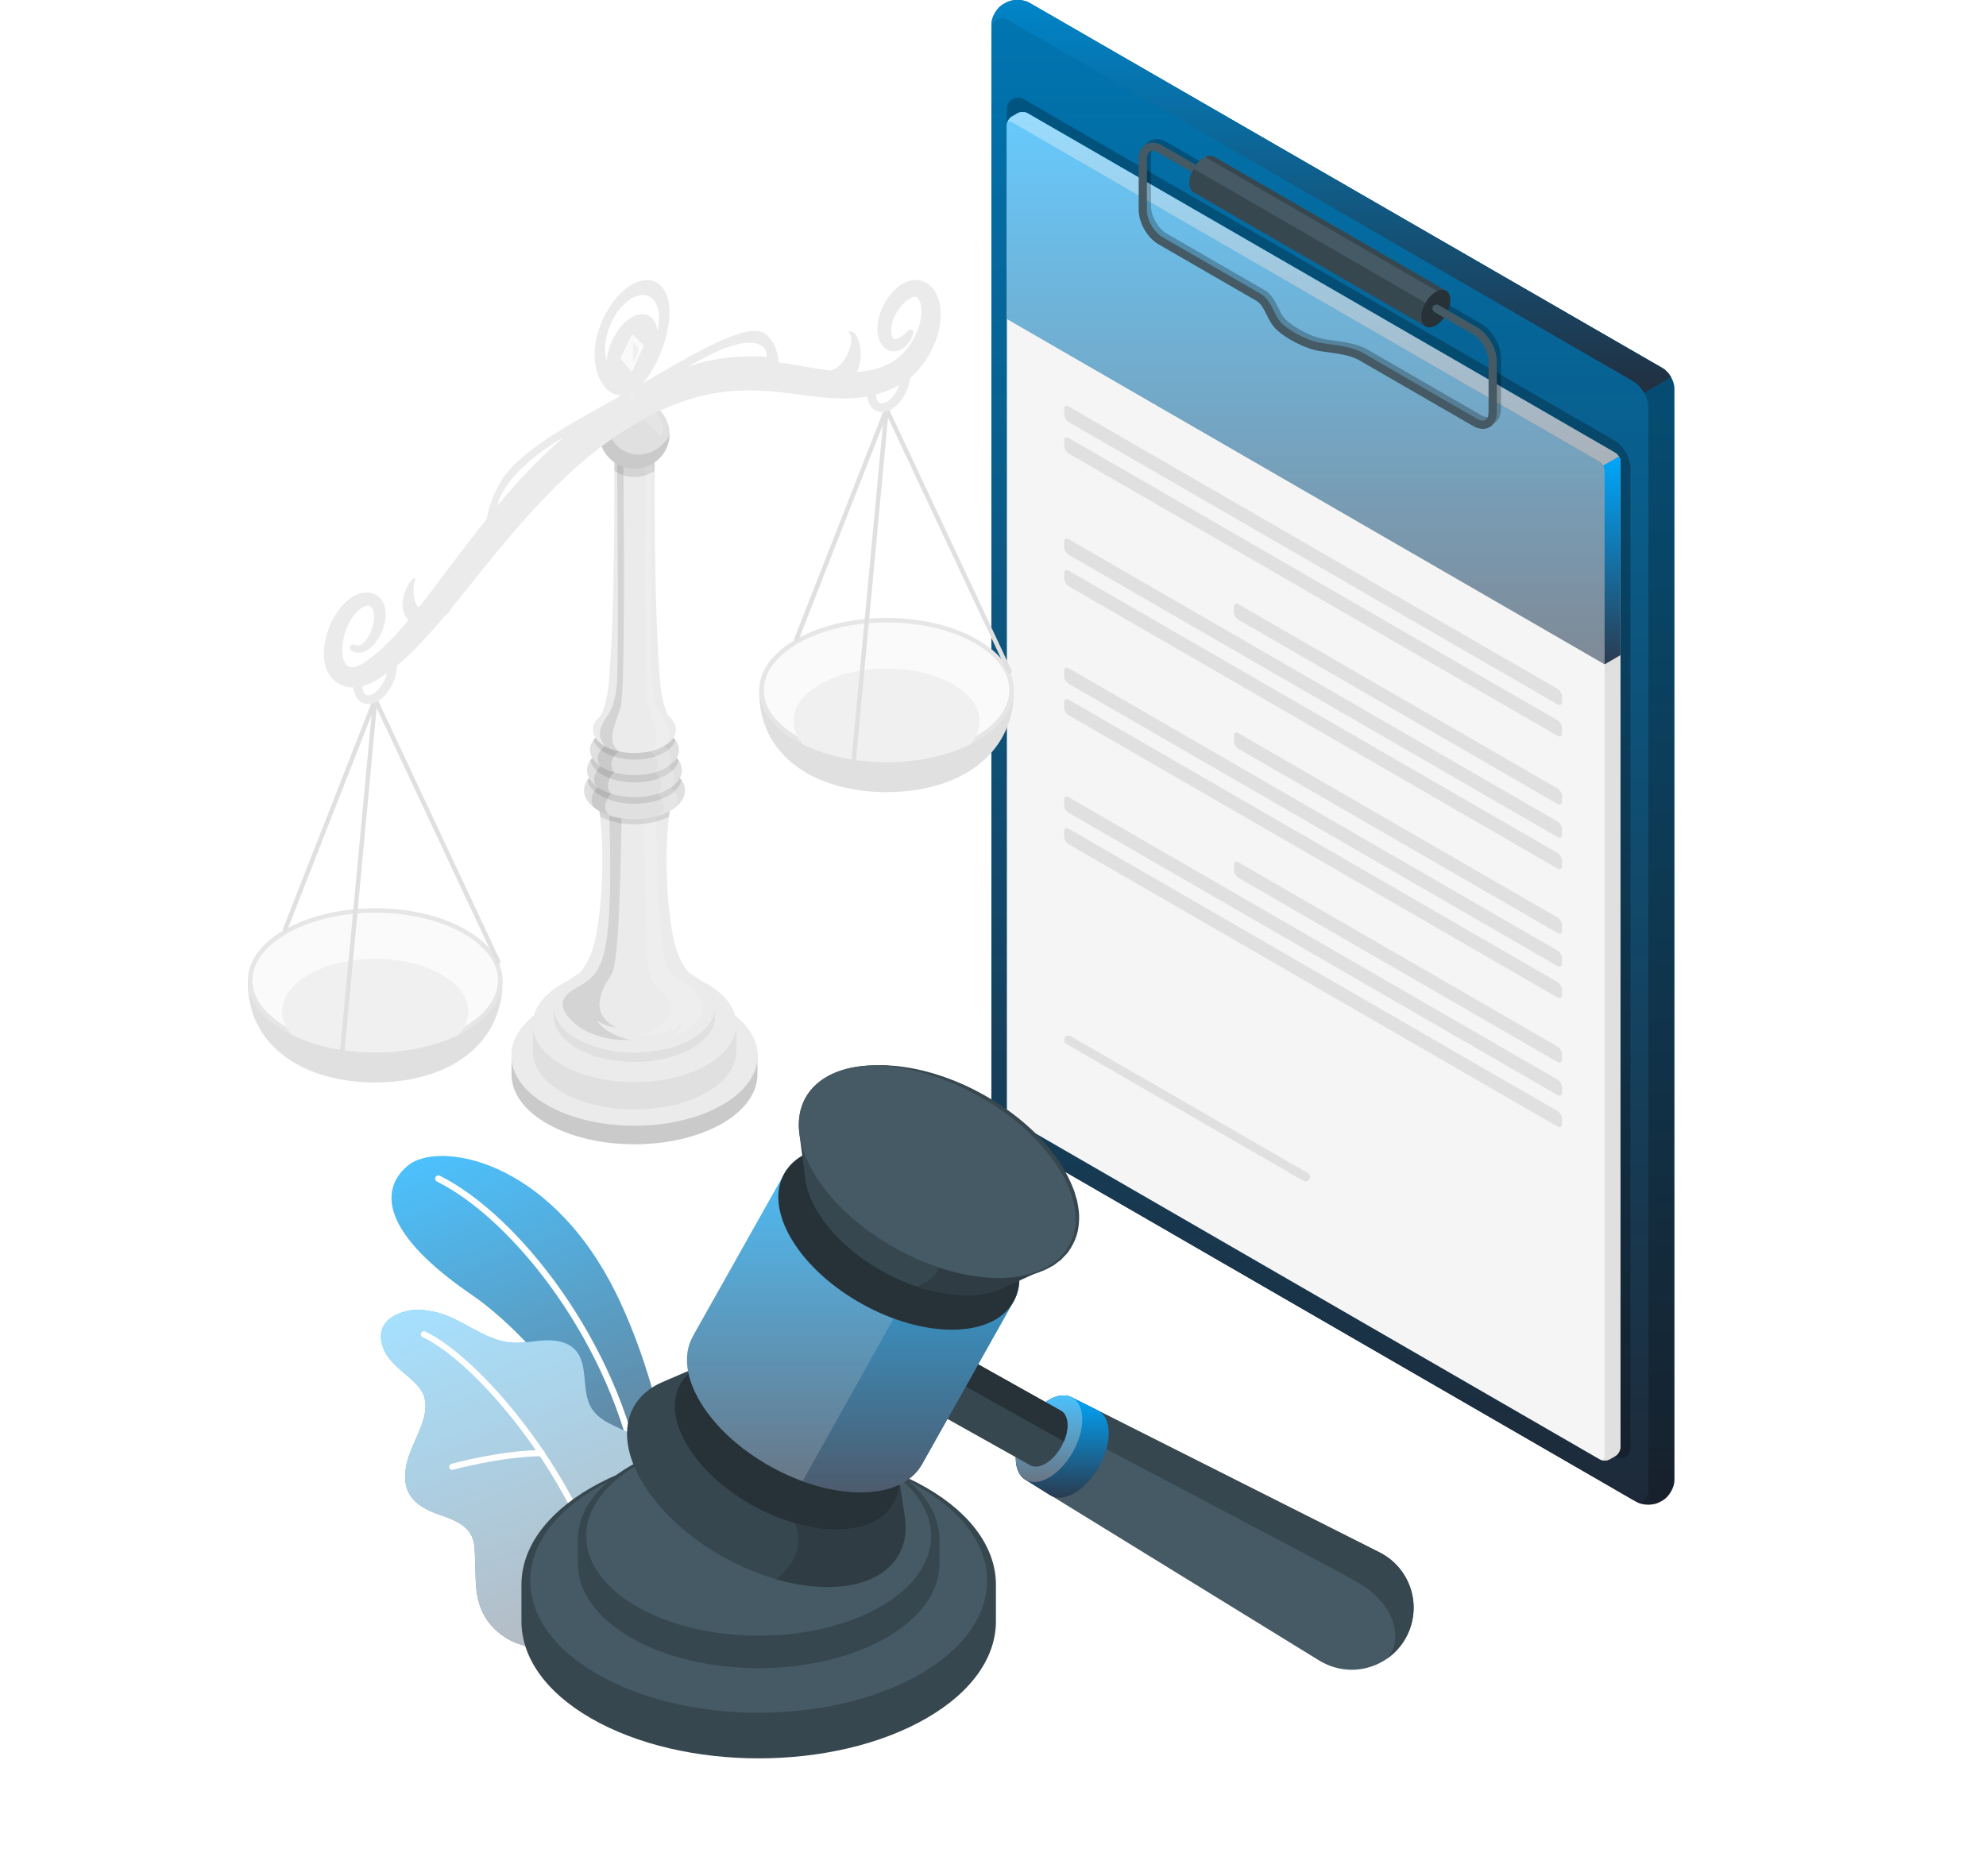 <?xml version="1.0" encoding="UTF-8"?> <svg xmlns="http://www.w3.org/2000/svg" width="617" height="583" viewBox="0 0 617 583" fill="none"><g filter="url(#filter0_d_819_7081)"><path d="M93.187 274.46C-25.729 343.074 -25.729 454.317 93.187 522.943C212.104 591.557 404.909 591.557 523.813 522.943C642.729 454.329 642.729 343.086 523.813 274.46C404.896 205.847 212.091 205.847 93.187 274.46Z" fill="white"></path></g><path d="M319.813 0.871L516.513 114.387C518.541 115.561 520.192 118.411 520.192 120.76V459.895C520.192 462.244 518.541 465.094 516.501 466.257L515.75 466.679C513.711 467.841 510.418 467.841 508.379 466.667L311.68 353.003C309.652 351.828 308 348.978 308 346.63V7.654C308 5.306 309.652 2.455 311.691 1.293L312.443 0.871C314.482 -0.292 317.774 -0.292 319.813 0.882V0.871Z" fill="url(#paint0_linear_819_7081)"></path><path opacity="0.45" d="M319.813 0.871L516.513 114.387C518.541 115.561 520.192 118.411 520.192 120.76V459.895C520.192 462.244 518.541 465.094 516.501 466.257L515.75 466.679C513.711 467.841 510.418 467.841 508.379 466.667L311.68 353.003C309.652 351.828 308 348.978 308 346.63V7.654C308 5.306 309.652 2.455 311.691 1.293L312.443 0.871C314.482 -0.292 317.774 -0.292 319.813 0.882V0.871Z" fill="black"></path><path d="M308.012 346.892C308.012 350.13 310.279 352.193 313.092 353.812L506.99 465.835C509.792 467.454 512.07 466.143 512.07 462.894V127.019C512.07 123.394 510.145 120.053 507.012 118.24L313.104 6.161C310.848 4.85 308.012 6.491 308.012 9.102V346.892Z" fill="url(#paint1_linear_819_7081)"></path><path opacity="0.3" d="M308.012 346.892C308.012 350.13 310.279 352.193 313.092 353.812L506.99 465.835C509.792 467.454 512.07 466.143 512.07 462.894V127.019C512.07 123.394 510.145 120.053 507.012 118.24L313.104 6.161C310.848 4.85 308.012 6.491 308.012 9.102V346.892Z" fill="black"></path><path d="M308.012 7.654V9.102C308.012 6.491 310.848 4.861 313.104 6.172L507.013 118.24C508.585 119.13 509.849 120.418 510.704 121.934C510.726 121.98 510.749 122.003 510.761 122.048L519.156 117.203C518.473 116.029 517.561 114.991 516.513 114.398L319.814 0.882C317.775 -0.292 314.471 -0.292 312.455 0.871L311.714 1.304C309.675 2.467 308.023 5.317 308.023 7.666L308.012 7.654Z" fill="url(#paint2_linear_819_7081)"></path><path opacity="0.2" d="M308.012 7.654V9.102C308.012 6.491 310.848 4.861 313.104 6.172L507.013 118.24C508.585 119.13 509.849 120.418 510.704 121.934C510.726 121.98 510.749 122.003 510.761 122.048L519.156 117.203C518.473 116.029 517.561 114.991 516.513 114.398L319.814 0.882C317.775 -0.292 314.471 -0.292 312.455 0.871L311.714 1.304C309.675 2.467 308.023 5.317 308.023 7.666L308.012 7.654Z" fill="black"></path><path opacity="0.25" d="M312.809 339.39C312.809 342.719 315.144 344.851 318.049 346.516L501.295 452.394C504.177 454.058 506.535 452.713 506.535 449.361V145.784C506.535 142.056 504.553 138.613 501.318 136.744L318.049 30.809C315.725 29.464 312.809 31.14 312.809 33.841V339.39Z" fill="black"></path><path d="M501.841 140.711L319.255 35.209C318.39 34.708 316.988 34.708 316.134 35.209L314.368 36.224C313.503 36.726 312.808 37.934 312.808 38.938V345.239C312.808 346.231 313.503 347.451 314.368 347.952L496.954 453.454C497.819 453.955 499.221 453.955 500.075 453.454L501.841 452.439C502.706 451.938 503.401 450.729 503.401 449.726V143.424C503.401 142.433 502.706 141.213 501.841 140.711Z" fill="#F5F5F5"></path><path d="M497.33 453.613C497.512 453.682 497.706 453.739 497.911 453.773C498.002 453.784 498.116 453.796 498.207 453.807C498.514 453.83 498.845 453.819 499.152 453.773C499.357 453.739 499.551 453.693 499.733 453.613C499.859 453.568 499.972 453.511 500.086 453.442L501.841 452.428C502.706 451.926 503.401 450.718 503.401 449.714V143.436C503.401 142.934 503.23 142.376 502.946 141.897L498.059 144.713C498.332 145.203 498.514 145.762 498.514 146.252V452.542C498.514 453.397 498.013 453.819 497.318 453.613H497.33Z" fill="#E0E0E0"></path><path d="M314.367 36.236L316.133 35.221C316.999 34.719 318.4 34.719 319.254 35.221L501.84 140.711C502.705 141.213 503.4 142.421 503.4 143.425V203.552L498.513 206.39L312.807 99.099V38.938C312.807 37.946 313.502 36.726 314.367 36.224V36.236Z" fill="url(#paint3_linear_819_7081)"></path><path opacity="0.4" d="M314.367 36.236L316.133 35.221C316.999 34.719 318.4 34.719 319.254 35.221L501.84 140.711C502.705 141.213 503.4 142.421 503.4 143.425V203.552L498.513 206.39L312.807 99.099V38.938C312.807 37.946 313.502 36.726 314.367 36.224V36.236Z" fill="white"></path><path d="M312.863 38.47C313.057 37.832 313.661 37.627 314.367 38.037L496.952 143.539C497.385 143.789 497.784 144.211 498.057 144.701L502.944 141.885C502.671 141.395 502.272 140.962 501.839 140.723L319.254 35.221C318.4 34.719 316.987 34.719 316.133 35.221L314.367 36.236C313.638 36.669 313.023 37.592 312.863 38.47Z" fill="url(#paint4_linear_819_7081)"></path><path opacity="0.6" d="M312.863 38.47C313.057 37.832 313.661 37.627 314.367 38.037L496.952 143.539C497.385 143.789 497.784 144.211 498.057 144.701L502.944 141.885C502.671 141.395 502.272 140.962 501.839 140.723L319.254 35.221C318.4 34.719 316.987 34.719 316.133 35.221L314.367 36.236C313.638 36.669 313.023 37.592 312.863 38.47Z" fill="white"></path><path d="M503.4 143.424V203.574L498.513 206.402V146.252C498.513 145.762 498.331 145.203 498.058 144.713L502.945 141.897C503.23 142.376 503.4 142.934 503.4 143.436V143.424Z" fill="url(#paint5_linear_819_7081)"></path><path d="M485.279 216.457V218.087C485.279 218.977 484.663 219.33 483.889 218.885L332.004 131.146C331.241 130.701 330.614 129.63 330.614 128.74V127.11C330.614 126.221 331.229 125.867 332.004 126.312L483.9 214.051C484.663 214.496 485.29 215.568 485.29 216.457H485.279Z" fill="#E0E0E0"></path><path d="M485.279 226.227V227.858C485.279 228.747 484.663 229.1 483.889 228.656L332.004 140.928C331.241 140.483 330.614 139.411 330.614 138.522V136.892C330.614 136.003 331.229 135.649 332.004 136.094L483.9 223.833C484.663 224.278 485.29 225.349 485.29 226.239L485.279 226.227Z" fill="#E0E0E0"></path><path d="M485.278 247.398V249.028C485.278 249.918 484.663 250.271 483.889 249.827L384.758 192.584C383.995 192.139 383.369 191.068 383.369 190.178V188.548C383.369 187.659 383.984 187.305 384.758 187.75L483.889 245.004C484.652 245.449 485.278 246.52 485.278 247.41V247.398Z" fill="#E0E0E0"></path><path d="M485.279 257.682V259.312C485.279 260.201 484.663 260.555 483.889 260.11L331.993 172.37C331.229 171.926 330.603 170.854 330.603 169.965V168.335C330.603 167.445 331.218 167.092 331.993 167.537L483.9 255.276C484.663 255.721 485.29 256.792 485.29 257.682H485.279Z" fill="#E0E0E0"></path><path d="M485.279 267.463V269.094C485.279 269.983 484.663 270.336 483.889 269.892L331.993 182.152C331.229 181.708 330.603 180.636 330.603 179.747V178.116C330.603 177.227 331.218 176.874 331.993 177.318L483.9 265.058C484.663 265.502 485.29 266.574 485.29 267.463H485.279Z" fill="#E0E0E0"></path><path d="M485.278 287.495V289.125C485.278 290.014 484.663 290.368 483.889 289.923L384.758 232.68C383.995 232.236 383.369 231.164 383.369 230.275V228.644C383.369 227.755 383.984 227.402 384.758 227.846L483.889 285.101C484.652 285.545 485.278 286.617 485.278 287.506V287.495Z" fill="#E0E0E0"></path><path d="M485.278 297.778V299.408C485.278 300.297 484.663 300.651 483.889 300.206L331.992 212.467C331.229 212.022 330.602 210.95 330.602 210.061V208.431C330.602 207.542 331.218 207.188 331.992 207.633L483.889 295.384C484.652 295.828 485.278 296.9 485.278 297.789V297.778Z" fill="#E0E0E0"></path><path d="M485.278 307.548V309.178C485.278 310.068 484.663 310.421 483.889 309.977L331.992 222.237C331.229 221.792 330.602 220.721 330.602 219.832V218.201C330.602 217.323 331.218 216.959 331.992 217.403L483.889 305.154C484.652 305.599 485.278 306.67 485.278 307.56V307.548Z" fill="#E0E0E0"></path><path d="M485.278 327.591V329.221C485.278 330.11 484.663 330.464 483.889 330.019L384.758 272.776C383.995 272.332 383.369 271.26 383.369 270.371V268.74C383.369 267.851 383.984 267.498 384.758 267.942L483.889 325.196C484.652 325.641 485.278 326.713 485.278 327.602V327.591Z" fill="#E0E0E0"></path><path d="M485.278 337.863V339.493C485.278 340.382 484.663 340.736 483.889 340.291L331.992 252.552C331.229 252.107 330.602 251.035 330.602 250.146V248.516C330.602 247.627 331.218 247.273 331.992 247.718L483.889 335.469C484.652 335.913 485.278 336.985 485.278 337.874V337.863Z" fill="#E0E0E0"></path><path d="M485.278 347.644V349.275C485.278 350.164 484.663 350.517 483.889 350.073L331.992 262.333C331.229 261.889 330.602 260.817 330.602 259.928V258.298C330.602 257.408 331.218 257.055 331.992 257.5L483.889 345.25C484.652 345.695 485.278 346.767 485.278 347.656V347.644Z" fill="#E0E0E0"></path><g opacity="0.25"><path d="M355.048 48.423V64.133C355.048 68.112 357.759 72.809 361.2 74.793L391.581 92.338C393.085 93.205 393.939 94.938 394.839 96.762C395.5 98.096 396.195 99.475 397.186 100.604C399.544 103.283 404.693 106.076 408.327 107.239C409.546 107.638 410.776 107.912 411.972 108.083C412.428 108.162 412.941 108.219 413.465 108.288C416.78 108.732 420.903 109.291 423.33 110.693L458.883 131.226C459.954 131.853 461.013 132.161 461.982 132.161C462.734 132.161 463.44 131.978 464.055 131.625C465.513 130.781 466.311 129.117 466.311 126.939V111.229C466.311 107.25 463.611 102.553 460.159 100.57L448.221 93.672C448.221 93.672 448.118 93.626 448.05 93.604C447.48 93.353 446.797 93.581 446.466 94.14C446.147 94.687 446.295 95.405 446.797 95.758C446.831 95.804 446.888 95.85 446.933 95.873L458.872 102.77C461.515 104.298 463.747 108.174 463.747 111.229V126.939C463.747 128.148 463.394 129.048 462.768 129.402C462.141 129.767 461.184 129.618 460.148 129.014L424.594 108.47C421.735 106.828 417.326 106.224 413.795 105.757C413.271 105.688 412.77 105.62 412.314 105.552C411.266 105.403 410.172 105.153 409.079 104.799C405.855 103.785 401.059 101.162 399.088 98.916C398.314 98.05 397.733 96.864 397.118 95.622C396.081 93.535 395.01 91.369 392.846 90.126L362.464 72.581C359.821 71.053 357.589 67.177 357.589 64.122V48.411C357.589 47.215 357.942 46.302 358.568 45.949C359.195 45.584 360.163 45.732 361.188 46.337L371.532 52.322C371.874 51.547 372.318 50.794 372.831 50.133L362.453 44.136C360.585 43.042 358.728 42.916 357.281 43.737C355.823 44.581 355.025 46.245 355.025 48.423H355.048Z" fill="black"></path></g><path d="M377.203 48.708C376.383 48.229 375.255 48.286 374.002 49.016C371.508 50.452 369.491 53.964 369.491 56.848C369.491 58.296 370.004 59.31 370.835 59.778L442.922 101.436L449.312 90.366L377.226 48.708H377.203Z" fill="#37474F"></path><path d="M446.078 95.929L370.791 52.413C371.611 50.988 372.739 49.734 373.992 49.016C374.14 48.925 374.277 48.879 374.425 48.81L448.539 91.643L446.067 95.918L446.078 95.929Z" fill="#455A64"></path><path d="M446.078 90.674C448.573 89.237 450.589 90.4 450.589 93.284C450.589 96.169 448.573 99.669 446.078 101.117C443.583 102.553 441.567 101.39 441.567 98.506C441.567 95.622 443.583 92.122 446.078 90.674Z" fill="#263238"></path><path d="M353.76 49.54V65.25C353.76 69.229 356.471 73.926 359.912 75.91L390.293 93.455C391.797 94.322 392.651 96.055 393.551 97.879C394.212 99.213 394.907 100.592 395.898 101.721C398.256 104.4 403.405 107.193 407.039 108.356C408.258 108.755 409.488 109.029 410.684 109.2C411.14 109.28 411.653 109.337 412.177 109.405C415.492 109.85 419.615 110.408 422.042 111.81L457.595 132.343C458.666 132.97 459.725 133.278 460.694 133.278C461.445 133.278 462.152 133.096 462.767 132.742C464.225 131.898 465.022 130.234 465.022 128.056V112.346C465.022 108.368 462.323 103.67 458.871 101.687L446.933 94.789C446.933 94.789 446.83 94.744 446.762 94.721C446.192 94.47 445.509 94.698 445.178 95.257C444.859 95.804 445.007 96.522 445.509 96.876C445.543 96.921 445.6 96.967 445.645 96.99L457.584 103.887C460.227 105.415 462.459 109.291 462.459 112.346V128.056C462.459 129.265 462.106 130.166 461.48 130.519C460.853 130.884 459.896 130.736 458.86 130.131L423.306 109.587C420.447 107.946 416.038 107.341 412.507 106.874C411.983 106.806 411.493 106.737 411.026 106.669C409.978 106.521 408.884 106.27 407.791 105.916C404.567 104.89 399.771 102.28 397.8 100.034C397.026 99.167 396.445 97.981 395.83 96.739C394.793 94.653 393.722 92.486 391.558 91.244L361.176 73.698C358.533 72.17 356.301 68.294 356.301 65.239V49.529C356.301 48.332 356.654 47.42 357.28 47.066C357.907 46.701 358.875 46.85 359.9 47.454L370.244 53.439C370.586 52.664 371.03 51.911 371.543 51.25L361.165 45.254C359.297 44.159 357.44 44.034 355.993 44.855C354.535 45.698 353.737 47.363 353.737 49.54H353.76Z" fill="#455A64"></path><path d="M405.604 367.105C406.083 367.105 406.55 366.854 406.8 366.41C407.188 365.748 406.96 364.905 406.299 364.517L332.698 322.016C332.037 321.628 331.194 321.856 330.807 322.517C330.419 323.178 330.647 324.022 331.308 324.41L404.909 366.911C405.126 367.037 405.365 367.094 405.604 367.094V367.105Z" fill="#E0E0E0"></path><path d="M77.003 304.655C76.707 325.41 94.72 336.362 116.57 336.362C138.421 336.362 156.138 325.424 156.138 304.655H77.017H77.003Z" fill="#E0E0E0"></path><path d="M116.57 326.379C127.023 326.379 136.826 324.081 144.19 319.899C151.44 315.787 155.418 310.373 155.418 304.641C155.418 298.909 151.426 293.495 144.19 289.383C136.826 285.201 127.008 282.903 116.57 282.903C106.132 282.903 96.314 285.201 88.951 289.383C81.7 293.495 77.722 298.909 77.722 304.641C77.722 310.373 81.714 315.787 88.951 319.899C96.314 324.081 106.132 326.379 116.57 326.379Z" fill="#FAFAFA"></path><path d="M116.57 283.609C106.245 283.609 96.568 285.879 89.303 289.992C82.293 293.966 78.428 299.172 78.428 304.641C78.428 310.11 82.293 315.316 89.303 319.29C96.568 323.402 106.245 325.673 116.57 325.673C126.896 325.673 136.573 323.402 143.837 319.29C150.848 315.316 154.713 310.11 154.713 304.641C154.713 299.172 150.848 293.966 143.837 289.992C136.573 285.879 126.896 283.609 116.57 283.609ZM116.57 282.224C126.698 282.224 136.826 284.412 144.542 288.787C159.988 297.538 159.988 311.744 144.542 320.494C136.812 324.87 126.698 327.057 116.57 327.057C106.442 327.057 96.328 324.87 88.598 320.494C73.152 311.744 73.152 297.538 88.598 288.787C96.328 284.412 106.442 282.224 116.57 282.224Z" fill="#E6E6E6"></path><path d="M90.602 321.533C105.469 328.885 127.672 328.885 142.526 321.533C147.801 315.413 145.982 307.839 137.01 302.744C125.711 296.347 107.402 296.347 96.103 302.744C87.132 307.825 85.312 315.413 90.588 321.533H90.602Z" fill="#F0F0F0"></path><path d="M106.358 326.988C106.358 326.988 106.316 326.988 106.302 326.988C105.921 326.96 105.639 326.628 105.681 326.254L115.88 217.328C115.908 216.954 116.289 216.677 116.627 216.718C117.008 216.746 117.29 217.078 117.248 217.452L107.049 326.379C107.021 326.725 106.711 326.988 106.358 326.988Z" fill="#E0E0E0"></path><path d="M154.77 299.504C154.516 299.504 154.262 299.351 154.149 299.116L115.95 217.688C115.795 217.355 115.95 216.954 116.289 216.788C116.627 216.635 117.036 216.788 117.205 217.12L155.405 298.548C155.56 298.881 155.405 299.282 155.066 299.448C154.967 299.49 154.868 299.504 154.77 299.504Z" fill="#E0E0E0"></path><path d="M88.598 289.466C88.514 289.466 88.429 289.452 88.344 289.424C87.992 289.286 87.808 288.898 87.949 288.552L115.922 217.148C116.063 216.802 116.458 216.622 116.81 216.76C117.163 216.899 117.346 217.286 117.205 217.633L89.233 289.036C89.12 289.299 88.866 289.466 88.584 289.466H88.598Z" fill="#E0E0E0"></path><path d="M235.865 214.434C235.569 235.189 253.583 246.141 275.433 246.141C297.283 246.141 315 235.203 315 214.434H235.879H235.865Z" fill="#E0E0E0"></path><path d="M275.432 236.158C285.885 236.158 295.689 233.86 303.052 229.678C310.302 225.58 314.28 220.152 314.28 214.42C314.28 208.688 310.288 203.274 303.052 199.162C295.689 194.98 285.871 192.682 275.432 192.682C264.994 192.682 255.176 194.98 247.813 199.162C240.562 203.26 236.584 208.688 236.584 214.42C236.584 220.152 240.576 225.566 247.813 229.678C255.176 233.86 264.994 236.158 275.432 236.158Z" fill="#FAFAFA"></path><path d="M275.433 193.402C265.107 193.402 255.43 195.673 248.166 199.785C241.155 203.759 237.29 208.965 237.29 214.434C237.29 219.903 241.155 225.109 248.166 229.083C255.43 233.195 265.107 235.466 275.433 235.466C285.758 235.466 295.435 233.195 302.699 229.083C309.71 225.109 313.575 219.903 313.575 214.434C313.575 208.965 309.71 203.759 302.699 199.785C295.435 195.673 285.758 193.402 275.433 193.402ZM275.433 192.017C285.561 192.017 295.689 194.205 303.405 198.58C318.851 207.331 318.851 221.537 303.405 230.288C295.675 234.663 285.561 236.851 275.433 236.851C265.304 236.851 255.176 234.663 247.46 230.288C232.014 221.537 232.014 207.331 247.46 198.58C255.19 194.205 265.304 192.017 275.433 192.017Z" fill="#E6E6E6"></path><path d="M249.464 231.312C264.332 238.664 286.534 238.664 301.388 231.312C306.664 225.192 304.844 217.619 295.873 212.523C284.574 206.126 266.264 206.126 254.965 212.523C245.994 217.605 244.174 225.192 249.45 231.312H249.464Z" fill="#F0F0F0"></path><path d="M265.234 236.768C265.234 236.768 265.192 236.768 265.178 236.768C264.797 236.74 264.515 236.408 264.557 236.034L274.755 127.107C274.784 126.733 275.15 126.456 275.503 126.498C275.884 126.526 276.166 126.858 276.124 127.232L265.925 236.158C265.897 236.505 265.587 236.768 265.234 236.768Z" fill="#E0E0E0"></path><path d="M313.631 209.283C313.377 209.283 313.123 209.131 313.01 208.896L274.811 127.467C274.656 127.135 274.811 126.733 275.15 126.567C275.488 126.415 275.898 126.567 276.067 126.9L314.266 208.328C314.421 208.66 314.266 209.062 313.927 209.228C313.829 209.269 313.73 209.283 313.631 209.283Z" fill="#E0E0E0"></path><path d="M247.461 199.259C247.376 199.259 247.291 199.245 247.207 199.217C246.854 199.079 246.671 198.691 246.812 198.345L274.784 126.941C274.925 126.595 275.32 126.415 275.673 126.553C276.025 126.692 276.209 127.079 276.068 127.425L248.095 198.829C247.997 199.106 247.729 199.259 247.446 199.259H247.461Z" fill="#E0E0E0"></path><path d="M280.116 116.141C280.045 119.506 277.929 123.479 275.418 124.906C274.812 125.252 273.937 125.57 273.274 125.183C272.541 124.767 272.103 123.604 272.103 122.067C272.103 120.101 272.837 117.927 273.937 116.141H270.792C269.889 118.01 269.353 120.101 269.353 122.067C269.353 124.615 270.284 126.595 271.906 127.523C272.541 127.883 273.246 128.063 273.98 128.063C274.882 128.063 275.856 127.786 276.815 127.246C280.172 125.335 282.824 120.489 282.895 116.141H280.13H280.116Z" fill="#EBEBEB"></path><path d="M170.089 312.823C185.028 304.364 209.233 304.364 224.158 312.823C231.62 317.06 235.329 322.599 235.315 328.151C235.315 329.868 235.315 332.18 235.315 333.897C235.315 339.436 231.62 344.988 224.158 349.225C209.219 357.685 185.013 357.685 170.089 349.225C162.627 344.988 158.917 339.449 158.931 333.897C158.931 332.18 158.931 329.868 158.931 328.151C158.931 322.599 162.627 317.06 170.089 312.823Z" fill="#E0E0E0"></path><path opacity="0.1" d="M170.089 312.823C185.028 304.364 209.233 304.364 224.158 312.823C231.62 317.06 235.329 322.599 235.315 328.151C235.315 329.868 235.315 332.18 235.315 333.897C235.315 339.436 231.62 344.988 224.158 349.225C209.219 357.685 185.013 357.685 170.089 349.225C162.627 344.988 158.917 339.449 158.931 333.897C158.931 332.18 158.931 329.868 158.931 328.151C158.931 322.599 162.627 317.06 170.089 312.823Z" fill="black"></path><path d="M224.158 312.823C239.096 321.283 239.096 335.005 224.158 343.465C209.219 351.925 185.014 351.925 170.089 343.465C155.151 335.005 155.151 321.283 170.089 312.823C185.028 304.364 209.233 304.364 224.158 312.823Z" fill="#EBEBEB"></path><path d="M174.772 305.693C187.115 298.701 207.131 298.701 219.474 305.693C225.652 309.196 228.713 313.779 228.699 318.362C228.699 319.774 228.699 325.382 228.699 326.808C228.699 331.391 225.652 335.974 219.474 339.477C207.131 346.469 187.115 346.469 174.772 339.477C168.594 335.974 165.533 331.391 165.547 326.808C165.547 325.396 165.547 319.788 165.547 318.362C165.547 313.779 168.594 309.196 174.772 305.693Z" fill="#E0E0E0"></path><path d="M219.473 305.693C231.816 312.685 231.816 324.025 219.473 331.017C207.131 338.009 187.114 338.009 174.772 331.017C162.429 324.025 162.429 312.685 174.772 305.693C187.114 298.701 207.131 298.701 219.473 305.693Z" fill="#EBEBEB"></path><path d="M123.299 205.78H120.521C120.563 206.057 120.577 206.348 120.577 206.666C120.577 210.072 118.419 214.157 115.88 215.611C115.273 215.943 114.399 216.275 113.721 215.888C112.988 215.472 112.551 214.309 112.551 212.772C112.551 211.568 112.819 210.294 113.284 209.075H110.378C110.012 210.294 109.8 211.554 109.8 212.772C109.8 215.32 110.731 217.3 112.353 218.228C112.988 218.588 113.693 218.768 114.427 218.768C115.33 218.768 116.303 218.491 117.262 217.951C120.676 216.012 123.342 211.055 123.342 206.666C123.342 206.362 123.328 206.071 123.299 205.78Z" fill="#EBEBEB"></path><path d="M172.064 312.879C172.064 309.251 174.505 305.61 179.4 302.84C189.189 297.288 205.058 297.288 214.834 302.84C219.729 305.61 222.169 309.251 222.169 312.879V315.786C222.169 319.414 219.729 323.056 214.834 325.825C205.044 331.377 189.175 331.377 179.4 325.825C174.505 323.056 172.064 319.414 172.064 315.786V312.879Z" fill="#E0E0E0"></path><path d="M179.4 302.841C181.121 301.774 183.758 297.51 184.971 291.764C187.793 278.389 187.75 256.941 185.465 248.813H208.768C206.483 256.941 206.441 278.389 209.262 291.764C210.475 297.51 213.127 301.761 214.834 302.841C219.729 305.61 222.169 309.251 222.169 312.879C222.169 316.507 219.729 320.148 214.834 322.917C205.044 328.47 189.175 328.47 179.4 322.917C174.505 320.148 172.064 316.507 172.064 312.879C172.064 309.251 174.505 305.61 179.4 302.841Z" fill="#EBEBEB"></path><g opacity="0.15"><path d="M203.902 253.674C203.902 258.866 204.198 296.167 207.626 300.902C211.054 305.638 214.947 306.025 217.557 310.082C220.18 314.139 216.033 319.788 209.827 321.63C211.519 319.844 211.745 317.739 211.745 317.739C211.745 317.739 207.626 322.516 198.372 321.63C206.526 320.273 209.77 314.222 208.035 311.273C206.187 308.158 203.197 307.133 201.518 301.65C200.22 297.413 200.234 254.366 200.234 254.366C201.56 254.214 202.774 253.992 203.902 253.674Z" fill="white"></path></g><g opacity="0.1"><path d="M193.125 254.255C192.829 263.116 192.631 298.465 190.007 302.716C187.962 306.025 186.678 307.922 186.255 311.619C185.832 315.316 189.203 318.514 191.686 319.317C188.004 319.041 185.451 317.061 185.451 317.061C185.451 317.061 187.539 321.214 195.734 323.125C190.205 323.485 181.389 321.948 176.48 315.897C172.333 310.774 176.649 308.338 180.147 306.344C183.646 304.35 185.465 302.578 187.158 297.884C190.854 287.596 189.246 253.369 189.246 253.369C190.515 253.784 191.799 254.089 193.097 254.269L193.125 254.255Z" fill="black"></path></g><g opacity="0.1"><path d="M186.482 253.77C186.284 252.206 185.974 250.572 185.48 248.827H208.783C208.289 250.572 207.979 252.206 207.782 253.77C201.773 256.927 192.505 256.927 186.496 253.77H186.482Z" fill="black"></path></g><path d="M208.218 251.943C211.279 250.212 212.816 247.928 212.816 245.657C212.816 243.386 211.279 241.101 208.218 239.371C202.096 235.895 192.151 235.895 186.029 239.371C182.968 241.101 181.431 243.386 181.431 245.657C181.431 247.928 182.968 250.212 186.029 251.943C192.151 255.418 202.096 255.418 208.218 251.943Z" fill="#E0E0E0"></path><g opacity="0.1"><path d="M182.489 242.444C183.25 241.323 184.421 240.271 186.015 239.357C192.137 235.881 202.082 235.881 208.204 239.357C209.798 240.257 210.969 241.309 211.73 242.444C211.336 244.217 209.939 245.934 207.541 247.304C201.772 250.572 192.433 250.572 186.664 247.304C184.266 245.947 182.87 244.231 182.475 242.444H182.489Z" fill="black"></path></g><path d="M207.556 245.255C210.433 243.621 211.872 241.475 211.872 239.343C211.872 237.21 210.433 235.064 207.556 233.43C201.786 230.163 192.448 230.163 186.679 233.43C183.801 235.064 182.362 237.21 182.362 239.343C182.362 241.475 183.801 243.621 186.679 245.255C192.448 248.523 201.786 248.523 207.556 245.255Z" fill="#E0E0E0"></path><g opacity="0.1"><path d="M183.406 236.255C184.125 235.23 185.211 234.261 186.678 233.43C192.448 230.163 201.786 230.163 207.555 233.43C209.022 234.261 210.108 235.23 210.842 236.255C210.475 237.93 209.177 239.55 206.906 240.838C201.504 243.898 192.744 243.898 187.341 240.838C185.07 239.55 183.758 237.93 183.406 236.255Z" fill="black"></path></g><path d="M206.906 238.567C209.6 237.03 210.954 235.037 210.954 233.029C210.954 231.021 209.6 229.014 206.906 227.491C201.503 224.431 192.743 224.431 187.341 227.491C184.646 229.027 183.292 231.021 183.292 233.029C183.292 235.037 184.646 237.044 187.341 238.567C192.743 241.627 201.503 241.627 206.906 238.567Z" fill="#E0E0E0"></path><g opacity="0.1"><path d="M184.407 229.941C185.084 229.041 186.057 228.211 187.341 227.477C192.743 224.417 201.503 224.417 206.906 227.477C208.189 228.211 209.163 229.041 209.84 229.941C209.417 231.395 208.218 232.78 206.257 233.901C201.221 236.754 193.054 236.754 188.004 233.901C186.029 232.78 184.844 231.395 184.421 229.941H184.407Z" fill="black"></path></g><g opacity="0.1"><path d="M185.662 244.604C183.546 242.984 184.985 239.218 186.621 238.124C184.816 236.103 185.803 233.264 188.003 231.88C189.344 232.641 190.811 233.14 192.334 233.5C190.133 234.884 189.061 238 190.867 240.021C189.217 241.115 187.806 245.034 189.922 246.654C188.441 247.886 186.847 251.32 189.287 253.369C187.806 252.87 186.381 252.247 185.069 251.347C182.629 249.298 184.181 245.85 185.662 244.618V244.604Z" fill="black"></path></g><g opacity="0.15"><path d="M208.584 244.604C210.7 242.984 209.261 239.218 207.625 238.124C209.43 236.103 208.443 233.264 206.243 231.88C204.902 232.641 203.435 233.14 201.912 233.5C204.113 234.884 205.185 238 203.379 240.021C205.029 241.115 206.44 245.033 204.324 246.653C205.805 247.886 207.399 251.319 204.959 253.369C206.44 252.87 207.865 252.247 209.177 251.347C211.617 249.298 210.065 245.85 208.584 244.618V244.604Z" fill="white"></path></g><path d="M186.382 222.645C186.974 222.118 188.653 218.103 189.161 211.886C190.882 190.757 190.867 163.55 190.867 142.878H203.38C203.38 163.536 203.38 190.646 205.086 211.817C205.594 218.062 207.273 222.118 207.865 222.645C209.304 223.863 210.023 225.275 210.023 226.701C210.023 228.571 208.768 230.44 206.243 231.866C201.207 234.718 193.04 234.718 187.99 231.866C185.465 230.44 184.209 228.571 184.209 226.701C184.209 225.289 184.929 223.877 186.382 222.645Z" fill="#EBEBEB"></path><g opacity="0.1"><path d="M188.004 223.572C189.809 220.72 191.15 218.823 191.7 211.817C192.222 205.337 191.77 144.885 191.7 142.878H192.56L193.689 143.224C193.689 152.958 194.337 214.212 192.856 219.543C191.375 224.874 187.99 230.204 192.306 233.472C190.726 233.112 189.259 232.572 187.976 231.852C185.564 228.972 186.17 226.397 187.976 223.545L188.004 223.572Z" fill="black"></path></g><g opacity="0.15"><path d="M206.243 223.572C204.438 220.72 203.098 218.823 202.548 211.817C202.026 205.337 202.463 144.885 202.548 142.878H201.687L200.559 143.224C200.559 152.958 199.91 214.212 201.391 219.543C202.872 224.874 206.257 230.204 201.941 233.472C203.521 233.112 204.988 232.572 206.272 231.852C208.684 228.972 208.077 226.397 206.272 223.545L206.243 223.572Z" fill="white"></path></g><g opacity="0.1"><path d="M203.394 146.284C201.616 147.516 199.458 148.236 197.13 148.236C194.803 148.236 192.645 147.516 190.867 146.284C190.867 145.19 190.867 144.069 190.867 142.892H203.379C203.379 144.069 203.379 145.19 203.379 146.284H203.394Z" fill="black"></path></g><path d="M208.021 134.902C208.021 140.815 203.14 145.605 197.117 145.605C191.093 145.605 186.213 140.815 186.213 134.902C186.213 128.99 191.093 124.199 197.117 124.199C203.14 124.199 208.021 128.99 208.021 134.902Z" fill="#E0E0E0"></path><g opacity="0.1"><path d="M194.605 140.455C192.306 139.472 190.43 137.589 189.767 135.179C189.33 133.573 189.259 131.87 189.527 130.223C189.668 129.42 189.88 128.616 190.19 127.855C190.345 127.481 190.5 127.093 190.698 126.733C190.797 126.567 191.022 126.055 191.177 125.958C188.201 127.869 186.226 131.164 186.226 134.916C186.226 140.829 191.107 145.619 197.13 145.619C203.153 145.619 208.034 140.829 208.034 134.916C206.835 138.309 200.981 143.21 194.619 140.469L194.605 140.455Z" fill="black"></path></g><g opacity="0.15"><path d="M205.919 134.639C204.861 137.505 204.508 133.351 199.627 130.305C195.663 127.827 190.952 128.339 193.505 126.608C195.565 125.21 198.894 125.182 202.025 126.858C205.157 128.533 206.708 132.479 205.904 134.639H205.919Z" fill="white"></path></g><path d="M196.354 121.001V132.327C193.167 134.238 190.063 136.342 187.087 138.572C176.677 146.367 167.578 155.976 158.931 166.056C152.739 173.297 146.885 180.885 140.692 188.376C140.368 188.971 140.001 189.539 139.578 190.079C139.112 190.674 138.576 191.2 137.956 191.657C136.362 193.54 134.739 195.409 133.075 197.265C128.448 202.346 123.455 207.428 117.065 211.249L115.852 211.942C115.414 212.191 114.921 212.426 114.413 212.634C113.397 213.063 112.283 213.395 111.084 213.548C108.686 213.908 105.752 213.202 103.805 211.415C102.775 210.502 102.084 209.408 101.619 208.342C101.153 207.275 100.899 206.209 100.744 205.171C100.476 203.122 100.617 201.169 100.984 199.3C101.351 197.431 101.915 195.645 102.677 193.956C103.424 192.266 104.355 190.633 105.54 189.096C106.739 187.6 108.164 186.188 110.04 185.163C110.999 184.665 112.057 184.25 113.298 184.139C114.526 184 115.95 184.277 117.065 185.011C117.601 185.343 118.151 185.856 118.518 186.368C118.898 186.88 119.152 187.434 119.35 187.974C119.717 189.04 119.815 190.065 119.801 191.062C119.759 193.028 119.279 194.856 118.518 196.545C117.77 198.206 116.754 199.84 115.273 201.142C114.526 201.779 113.679 202.346 112.607 202.679C112.071 202.817 111.479 202.914 110.858 202.817C110.237 202.734 109.631 202.471 109.151 202.097C108.686 201.737 108.601 201.086 108.968 200.616C109.306 200.214 109.885 200.103 110.35 200.366L110.435 200.422C110.844 200.657 111.281 200.657 111.845 200.422C112.396 200.186 112.946 199.771 113.425 199.245C114.399 198.192 115.09 196.836 115.569 195.409C116.035 193.969 116.289 192.488 116.19 191.103C116.148 190.425 116.007 189.774 115.781 189.276C115.527 188.763 115.287 188.514 114.963 188.362C114.624 188.21 114.272 188.168 113.82 188.251C113.369 188.334 112.833 188.583 112.297 188.916C111.239 189.594 110.251 190.66 109.447 191.851C108.643 193.028 107.995 194.399 107.473 195.811C106.965 197.223 106.612 198.677 106.443 200.117C106.26 201.557 106.288 202.983 106.542 204.229C106.796 205.475 107.346 206.486 107.868 206.846C109.038 207.732 110.914 207.483 113.468 205.628C116.021 203.939 118.391 201.82 120.662 199.563C122.848 197.403 124.922 195.063 126.939 192.654C126.502 192.266 126.135 191.837 125.895 191.394C124.978 189.622 125.006 188.113 125.119 186.756C125.288 185.385 125.655 184.125 126.177 182.948C126.699 181.771 127.404 180.65 128.378 179.777C128.533 179.639 128.773 179.653 128.914 179.805C129.012 179.916 129.041 180.054 128.984 180.193V180.22C128.575 181.259 128.462 182.38 128.462 183.474C128.462 184.554 128.575 185.634 128.857 186.603C129.083 187.559 129.577 188.417 129.972 188.611C130.155 188.694 130.197 188.569 130.183 188.486C130.141 188.417 130.254 188.32 130.451 188.209C130.508 188.168 130.578 188.113 130.649 188.071C133.611 184.305 136.503 180.414 139.423 176.523C143.26 171.442 147.153 166.333 151.187 161.293C151.765 158.067 152.993 154.079 155.489 149.773C161.019 140.288 177.1 131.745 192.123 123.382C193.505 122.552 194.916 121.749 196.34 121.001H196.354ZM175.026 135.913C170.541 138.544 163.431 143.279 158.734 149.164C155.687 152.985 154.826 155.63 154.601 157.07C160.807 149.593 167.522 142.407 175.026 135.913Z" fill="#EBEBEB"></path><path d="M292.246 97.075C292.345 101.035 291.357 104.76 289.721 108.193C288.085 111.544 285.941 114.729 282.809 117.359C282.048 117.996 281.131 118.633 280.256 119.146C279.452 119.616 278.606 120.087 277.731 120.502C276.01 121.347 274.176 122.026 272.314 122.552C268.576 123.59 264.697 123.922 261.015 123.826C253.61 123.604 246.909 122.261 240.421 121.679C233.932 121.098 227.612 121.153 221.434 122.302C212.646 123.909 204.211 127.55 196.339 132.313V120.973C196.438 120.918 196.537 120.876 196.636 120.821C212.688 111.71 231.195 99.927 237.205 103.43C240.562 105.383 241.62 109.412 241.916 112.624C247.53 113.33 252.89 114.507 257.983 115.172C258.11 115.13 258.208 115.061 258.335 115.019C259.111 114.756 259.929 114.41 260.578 113.815C261.227 113.233 261.834 112.527 262.341 111.738C262.892 110.963 263.343 110.09 263.696 109.149C264.076 108.221 264.33 107.224 264.429 106.227C264.486 105.729 264.5 105.23 264.429 104.76C264.359 104.289 264.232 103.873 263.921 103.652L263.823 103.583C263.653 103.472 263.625 103.236 263.738 103.07C263.808 102.973 263.935 102.918 264.062 102.918C264.895 102.973 265.487 103.583 265.882 104.109C266.277 104.676 266.559 105.272 266.771 105.881C267.208 107.113 267.377 108.387 267.42 109.675C267.42 110.963 267.293 112.264 266.968 113.566C266.785 114.244 266.545 114.909 266.263 115.573C267.659 115.504 269.028 115.338 270.382 115.061C271.807 114.756 273.217 114.327 274.571 113.773C275.263 113.496 275.925 113.178 276.603 112.832C277.209 112.527 277.717 112.209 278.267 111.821C280.454 110.229 282.358 107.847 283.825 105.272C285.235 102.738 286.181 99.858 286.265 97.117C286.308 95.76 286.11 94.444 285.687 93.517C285.475 93.06 285.207 92.727 284.939 92.506C284.756 92.367 284.629 92.284 284.29 92.257C283.599 92.215 282.372 92.769 281.385 93.655C280.355 94.527 279.41 95.677 278.662 96.937C277.914 98.169 277.364 99.526 277.068 100.883C276.786 102.226 276.8 103.68 277.181 104.593C277.35 105.036 277.689 105.286 277.703 105.327C277.759 105.355 277.858 105.383 278.027 105.396C278.211 105.396 278.45 105.355 278.718 105.244C279.819 104.856 281.004 103.832 282.132 102.696L282.16 102.669C282.527 102.309 283.12 102.309 283.486 102.669C283.726 102.904 283.811 103.236 283.74 103.527C283.529 104.427 283.148 105.3 282.598 106.13C282.062 106.947 281.37 107.723 280.397 108.332C279.932 108.636 279.353 108.886 278.704 109.066C278.041 109.204 277.28 109.204 276.518 108.996C274.896 108.498 274.035 107.39 273.485 106.324C272.441 104.178 272.484 102.101 272.723 100.19C273.006 98.252 273.64 96.41 274.529 94.721C275.404 93.046 276.504 91.454 277.971 90.041C278.704 89.349 279.523 88.684 280.51 88.13C281.483 87.591 282.64 87.134 284.008 87.023C285.362 86.898 286.985 87.286 288.184 88.144C289.312 88.92 290.116 89.917 290.694 90.941C291.837 93.004 292.162 95.095 292.246 97.075ZM233.946 106.546C227.203 105.729 215.425 112.984 213.718 114.064C213.803 114.036 213.887 114.023 213.972 113.995C220.757 111.004 232.789 110.215 238.121 110.99C238.121 110.99 238.784 107.127 233.946 106.546Z" fill="#EBEBEB"></path><path d="M208.006 97.033C208.006 105.438 202.801 118.176 196.354 121.832C189.936 125.473 184.731 118.633 184.731 110.229C184.731 101.824 189.936 92.035 196.354 88.394C202.801 84.738 208.006 88.601 208.006 97.033ZM187.989 108.373C187.989 109.619 188.159 110.824 188.441 111.973C189.005 106.573 192.32 100.8 196.354 98.515C200.389 96.23 203.746 98.21 204.296 103.015C204.592 101.533 204.747 100.121 204.747 98.875C204.747 92.796 200.995 90.013 196.354 92.644C191.742 95.261 187.989 102.295 187.989 108.373Z" fill="#EBEBEB"></path><path d="M196.383 103.804L200.051 107.335L196.341 115.49L192.687 111.461L196.383 103.804Z" fill="#FAFAFA"></path><path d="M197.878 110.285L196.706 112.68L196.551 106.13L197.906 107.515C198.414 108.028 198.4 109.205 197.878 110.285Z" fill="#F0F0F0"></path><path d="M199.581 479.663L210.209 466.628C210.209 466.628 205.538 429.86 190.815 400.783C170.116 359.882 136.008 354.477 126.73 362.189C117.469 369.908 119.083 383.481 146.342 402.173C162.426 413.206 187.04 439.547 199.581 479.663Z" fill="url(#paint6_linear_819_7081)"></path><g opacity="0.3"><path d="M199.581 479.663L210.209 466.628C210.209 466.628 205.538 429.86 190.815 400.783C170.116 359.882 136.008 354.477 126.73 362.189C117.469 369.908 119.083 383.481 146.342 402.173C162.426 413.206 187.04 439.547 199.581 479.663Z" fill="white"></path></g><path d="M198.945 460.977C198.945 460.977 198.862 461.009 198.809 461.015C198.258 461.114 197.737 460.75 197.637 460.198C190.189 418.056 159.72 379.091 135.761 367.153C135.256 366.905 135.053 366.297 135.304 365.804C135.556 365.312 136.159 365.097 136.651 365.348C161.049 377.505 192.07 417.096 199.617 459.859C199.71 460.358 199.402 460.845 198.938 460.993L198.945 460.977Z" fill="white"></path><path d="M172.82 512.451C171.175 514.253 164.022 511.676 162.086 511.121C158.768 510.173 155.729 508.297 153.318 505.839C150.51 502.984 148.903 499.468 148.231 495.529C147.88 493.483 147.802 491.402 147.742 489.328C147.683 487.295 147.607 485.254 147.548 483.22C147.487 481.215 147.398 479.139 146.545 477.324C144.827 473.658 140.571 472.079 136.744 470.761C132.51 469.31 127.871 467.081 126.41 462.468C125.279 458.909 126.052 455.025 127.356 451.529C128.66 448.033 130.474 444.728 131.515 441.153C132.265 438.58 132.577 435.721 131.52 433.257C130.87 431.722 129.727 430.442 128.525 429.295C125.931 426.824 122.904 424.765 120.753 421.908C118.601 419.051 117.463 415.001 119.224 411.88C120.68 409.327 123.656 408.075 126.492 407.356C129.132 406.698 132.015 407.043 134.684 407.58C143.289 409.292 150.247 416.59 159.003 417.217C162.381 417.457 165.737 416.665 169.122 416.491C172.503 416.306 176.186 416.883 178.567 419.296C183.248 424.059 180.225 432.77 184.17 438.155C187.66 442.916 193.499 443.292 197.966 447.163C199.924 448.86 201.001 451.193 201.586 453.712C202.571 457.971 202.951 461.212 202.453 466.472C202.031 470.812 199.592 479.658 199.592 479.658C199.592 479.658 173.096 512.168 172.844 512.442L172.82 512.451Z" fill="url(#paint7_linear_819_7081)"></path><g opacity="0.65"><path d="M172.82 512.451C171.175 514.253 164.022 511.676 162.086 511.121C158.768 510.173 155.729 508.297 153.318 505.839C150.51 502.984 148.903 499.468 148.231 495.529C147.88 493.483 147.802 491.402 147.742 489.328C147.683 487.295 147.607 485.254 147.548 483.22C147.487 481.215 147.398 479.139 146.545 477.324C144.827 473.658 140.571 472.079 136.744 470.761C132.51 469.31 127.871 467.081 126.41 462.468C125.279 458.909 126.052 455.025 127.356 451.529C128.66 448.033 130.474 444.728 131.515 441.153C132.265 438.58 132.577 435.721 131.52 433.257C130.87 431.722 129.727 430.442 128.525 429.295C125.931 426.824 122.904 424.765 120.753 421.908C118.601 419.051 117.463 415.001 119.224 411.88C120.68 409.327 123.656 408.075 126.492 407.356C129.132 406.698 132.015 407.043 134.684 407.58C143.289 409.292 150.247 416.59 159.003 417.217C162.381 417.457 165.737 416.665 169.122 416.491C172.503 416.306 176.186 416.883 178.567 419.296C183.248 424.059 180.225 432.77 184.17 438.155C187.66 442.916 193.499 443.292 197.966 447.163C199.924 448.86 201.001 451.193 201.586 453.712C202.571 457.971 202.951 461.212 202.453 466.472C202.031 470.812 199.592 479.658 199.592 479.658C199.592 479.658 173.096 512.168 172.844 512.442L172.82 512.451Z" fill="white"></path></g><path d="M188.628 494.697L188.605 494.706C188.083 494.849 187.561 494.554 187.41 494.049C177.259 457.454 147.403 423.068 131.299 415.483C130.815 415.255 130.613 414.688 130.841 414.204C131.068 413.72 131.636 413.519 132.107 413.751C148.535 421.501 178.952 456.429 189.241 493.533C189.375 494.03 189.105 494.544 188.617 494.702L188.628 494.697Z" fill="white"></path><path d="M168.591 452.436C168.507 452.467 168.402 452.48 168.309 452.488C155.561 452.634 140.904 456.671 140.768 456.709C140.259 456.847 139.736 456.552 139.598 456.042C139.46 455.533 139.714 455.011 140.259 454.86C140.407 454.817 155.288 450.723 168.296 450.574C168.827 450.565 169.261 450.989 169.259 451.524C169.273 451.958 168.988 452.326 168.596 452.448L168.591 452.436Z" fill="white"></path><path d="M287.871 462.329C259.06 445.683 212.349 445.683 183.538 462.329C169.132 470.659 161.974 481.564 162 492.47C162 495.84 162 500.389 162 503.76C161.974 514.665 169.132 525.571 183.538 533.9C212.349 550.547 259.06 550.547 287.871 533.9C302.277 525.571 309.435 514.665 309.409 503.76C309.409 500.389 309.409 495.84 309.409 492.47C309.435 481.564 302.277 470.659 287.871 462.329Z" fill="#37474F"></path><path d="M235.704 532.209C274.897 532.209 306.669 513.849 306.669 491.201C306.669 468.553 274.897 450.193 235.704 450.193C196.512 450.193 164.74 468.553 164.74 491.201C164.74 513.849 196.512 532.209 235.704 532.209Z" fill="#455A64"></path><path d="M275.45 455.435C253.49 442.748 217.893 442.748 195.945 455.435C184.959 461.778 179.517 470.095 179.529 478.399C179.529 480.975 179.529 483.307 179.529 485.883C179.504 494.2 184.959 502.504 195.945 508.847C217.905 521.534 253.503 521.534 275.45 508.847C286.437 502.504 291.879 494.187 291.866 485.883C291.866 483.307 291.866 480.975 291.866 478.399C291.892 470.082 286.437 461.778 275.45 455.435Z" fill="#37474F"></path><path d="M197.801 455.396C176.866 467.493 176.866 487.1 197.801 499.198C218.737 511.295 252.67 511.295 273.606 499.198C294.542 487.1 294.542 467.493 273.606 455.396C252.67 443.299 218.737 443.299 197.801 455.396Z" fill="#455A64"></path><path d="M410.144 516.165L410.119 516.152L318.718 459.907L318.616 459.843C316.785 458.741 315.632 456.46 315.594 453.218C315.517 446.593 320.075 438.481 325.774 435.098C328.629 433.406 331.228 433.227 333.124 434.29L428.686 482.423C431.81 484.012 434.538 486.473 436.458 489.702C441.913 498.826 438.942 510.654 429.825 516.114C423.564 519.868 416.022 519.638 410.157 516.165H410.144Z" fill="#455A64"></path><path d="M333.111 434.29L428.673 482.423C431.797 484.012 434.525 486.473 436.446 489.702C441.683 498.467 439.135 509.719 430.837 515.421C435.511 510.923 434.768 499.185 421.899 491.778C408.966 484.332 343.726 450.693 321.753 438.404C322.982 437.058 324.327 435.93 325.761 435.085C328.616 433.393 331.216 433.214 333.111 434.277V434.29Z" fill="#37474F"></path><path d="M315.581 453.167C315.517 446.541 320.088 438.442 325.786 435.072C328.552 433.444 331.062 433.227 332.931 434.188C334.301 434.892 339.603 437.494 341.024 438.212C343.098 439.25 344.417 441.684 344.456 445.234C344.52 452.064 339.807 460.42 333.93 463.893C330.895 465.687 328.142 465.828 326.183 464.597C324.826 463.752 318.59 459.83 318.59 459.83C316.746 458.741 315.606 456.434 315.581 453.167Z" fill="url(#paint8_linear_819_7081)"></path><path d="M315.581 453.167C315.645 459.792 320.319 462.432 326.017 459.062C331.715 455.691 336.286 447.592 336.222 440.967C336.158 434.342 331.484 431.702 325.786 435.072C320.088 438.442 315.517 446.541 315.581 453.167Z" fill="url(#paint9_linear_819_7081)"></path><path opacity="0.3" d="M315.581 453.167C315.645 459.792 320.319 462.432 326.017 459.062C331.715 455.691 336.286 447.592 336.222 440.967C336.158 434.342 331.484 431.702 325.786 435.072C320.088 438.442 315.517 446.541 315.581 453.167Z" fill="white"></path><path d="M297.014 423.359C293.237 425.602 290.228 430.971 290.266 435.354C290.292 437.532 291.073 439.057 292.315 439.775H292.328L320.024 455.294C320.024 455.294 320.037 455.294 320.05 455.307C321.305 455.999 323.008 455.871 324.89 454.768C328.668 452.526 331.677 447.156 331.638 442.774C331.613 440.582 330.832 439.045 329.577 438.34L301.893 422.821C300.638 422.103 298.909 422.219 297.014 423.346V423.359Z" fill="#37474F"></path><path d="M301.893 422.834C300.638 422.116 298.909 422.232 297.014 423.359C295.593 424.205 294.274 425.486 293.198 427.011L330.537 447.913C331.254 446.208 331.664 444.427 331.651 442.787C331.625 440.595 330.844 439.057 329.589 438.353L301.905 422.834H301.893Z" fill="#263238"></path><path d="M199.595 460.689C191.169 446.605 194.242 434.418 205.856 429.433C208.072 428.485 216.548 424.82 218.635 423.949C221.376 422.795 224.692 422.129 228.546 422.065C245.641 421.796 266.615 433.47 275.399 448.156C277.384 451.475 278.575 454.666 279.036 457.626C279.381 459.843 280.726 468.916 281.097 471.274C283.031 483.807 274.298 492.88 257.869 493.149C236.613 493.482 210.517 478.963 199.608 460.702L199.595 460.689Z" fill="#37474F"></path><path opacity="0.15" d="M279.036 457.613C278.575 454.666 277.397 451.475 275.399 448.143C272.544 443.363 268.382 438.916 263.491 435.085L245.154 468.339C249.393 477.874 249.598 483.679 241.146 490.714C246.806 492.342 252.492 493.213 257.857 493.123C274.298 492.867 283.018 483.794 281.085 471.248C280.726 468.878 279.369 459.817 279.023 457.6L279.036 457.613Z" fill="black"></path><path d="M213.5 449.13C204.716 434.444 211.452 422.321 228.546 422.052C245.641 421.783 266.615 433.457 275.399 448.143C284.183 462.829 277.448 474.952 260.353 475.221C243.259 475.49 222.285 463.816 213.5 449.13Z" fill="#263238"></path><path d="M215.217 415.35C212.31 420.604 212.861 427.78 217.56 435.649C227.01 451.449 249.585 464.008 267.973 463.713C277.167 463.572 283.543 460.228 286.476 454.961C287.449 453.205 313.916 406.161 314.89 404.406C317.835 399.139 317.297 391.95 312.572 384.043C303.122 368.242 280.547 355.683 262.159 355.978C252.966 356.119 246.576 359.464 243.657 364.744C242.683 366.499 216.19 413.556 215.204 415.337L215.217 415.35Z" fill="url(#paint10_linear_819_7081)"></path><path opacity="0.3" d="M215.217 415.35C212.31 420.604 212.861 427.78 217.56 435.649C227.01 451.449 249.585 464.008 267.973 463.713C277.167 463.572 283.543 460.228 286.476 454.961C287.449 453.205 313.916 406.161 314.89 404.406C317.835 399.139 317.297 391.95 312.572 384.043C303.122 368.242 280.547 355.683 262.159 355.978C252.966 356.119 246.576 359.464 243.657 364.744C242.683 366.499 216.19 413.556 215.204 415.337L215.217 415.35Z" fill="white"></path><path opacity="0.45" d="M299.805 370.036L249.354 460.253C255.603 462.534 262.006 463.816 267.973 463.713C277.167 463.572 283.543 460.228 286.476 454.961C287.449 453.192 313.916 406.162 314.889 404.406C317.835 399.139 317.297 391.95 312.572 384.043C309.499 378.917 305.043 374.137 299.805 370.023V370.036Z" fill="url(#paint11_linear_819_7081)"></path><path d="M245.948 385.107C236.498 369.306 243.746 356.273 262.146 355.978C280.547 355.683 303.109 368.255 312.559 384.056C322.009 399.856 314.761 412.889 296.361 413.184C277.96 413.479 255.398 400.907 245.948 385.107Z" fill="#263238"></path><path d="M300.766 402.509C283.671 402.778 262.697 391.104 253.913 376.418C251.787 372.855 250.571 369.447 250.187 366.32C250.174 366.205 248.714 354.927 248.381 352.505C246.691 340.165 255.411 331.284 271.673 331.028C292.929 330.694 319.025 345.214 329.948 363.475C338.271 377.392 335.377 389.451 324.122 394.551C321.842 395.576 313.276 399.459 311.214 400.408C308.372 401.715 304.876 402.458 300.766 402.535V402.509Z" fill="#37474F"></path><path opacity="0.15" d="M310.331 343.727C301.035 357.772 288.255 379.173 291.316 386.529C294.876 395.115 288.179 398.588 284.76 399.754C290.163 401.587 295.644 402.599 300.779 402.522C304.889 402.458 308.397 401.702 311.227 400.395C313.276 399.446 321.855 395.576 324.135 394.538C335.39 389.438 338.284 377.379 329.961 363.462C325.505 356.004 318.5 349.174 310.344 343.714L310.331 343.727Z" fill="black"></path><path d="M252.965 364.692C242.043 346.431 250.417 331.361 271.686 331.028C292.942 330.694 319.038 345.214 329.948 363.475C340.87 381.736 332.496 396.807 311.227 397.14C289.971 397.473 263.875 382.954 252.965 364.692Z" fill="#455A64"></path><path d="M271.673 331.028C281.622 330.694 291.495 333.411 300.522 337.576C309.498 341.869 317.86 347.674 324.544 355.158C327.847 358.913 330.741 363.09 332.765 367.704C333.238 368.87 333.776 370.011 334.083 371.254L334.621 373.073C334.762 373.688 334.839 374.316 334.954 374.944C335.441 377.43 335.325 380.032 334.839 382.518C334.288 385.017 333.136 387.349 331.599 389.374C331.19 389.861 330.729 390.297 330.293 390.758L329.64 391.437L328.885 392.014L327.374 393.154L325.722 394.064C321.253 396.409 316.182 397.191 311.24 397.14L314.94 396.819L318.59 396.179C319.768 395.807 320.971 395.525 322.111 395.089L323.801 394.359C324.083 394.231 324.365 394.128 324.633 393.987L325.415 393.513L326.99 392.59L328.411 391.45L329.128 390.886L329.743 390.22C330.14 389.771 330.575 389.335 330.946 388.874C332.355 386.913 333.392 384.696 333.853 382.326C334.736 377.571 333.648 372.612 331.689 368.191C329.691 363.731 326.836 359.695 323.583 356.029C317.117 348.635 308.871 342.907 300.099 338.486C295.695 336.295 291.059 334.552 286.296 333.245C281.545 331.925 276.641 331.13 271.673 331.04V331.028Z" fill="#37474F"></path><defs><filter id="filter0_d_819_7081" x="0" y="223" width="617" height="359.403" filterUnits="userSpaceOnUse" color-interpolation-filters="sRGB"><feFlood flood-opacity="0" result="BackgroundImageFix"></feFlood><feColorMatrix in="SourceAlpha" type="matrix" values="0 0 0 0 0 0 0 0 0 0 0 0 0 0 0 0 0 0 127 0" result="hardAlpha"></feColorMatrix><feOffset dy="4"></feOffset><feGaussianBlur stdDeviation="2"></feGaussianBlur><feComposite in2="hardAlpha" operator="out"></feComposite><feColorMatrix type="matrix" values="0 0 0 0 0 0 0 0 0 0 0 0 0 0 0 0 0 0 0.25 0"></feColorMatrix><feBlend mode="normal" in2="BackgroundImageFix" result="effect1_dropShadow_819_7081"></feBlend><feBlend mode="normal" in="SourceGraphic" in2="effect1_dropShadow_819_7081" result="shape"></feBlend></filter><linearGradient id="paint0_linear_819_7081" x1="414.096" y1="467.549" x2="414.096" y2="0" gradientUnits="userSpaceOnUse"><stop stop-color="#2A3B50"></stop><stop offset="0.995" stop-color="#00A6FB"></stop></linearGradient><linearGradient id="paint1_linear_819_7081" x1="410.041" y1="466.528" x2="410.041" y2="5.699" gradientUnits="userSpaceOnUse"><stop stop-color="#2A3B50"></stop><stop offset="0.995" stop-color="#00A6FB"></stop></linearGradient><linearGradient id="paint2_linear_819_7081" x1="413.584" y1="122.048" x2="413.584" y2="0" gradientUnits="userSpaceOnUse"><stop stop-color="#2A3B50"></stop><stop offset="0.995" stop-color="#00A6FB"></stop></linearGradient><linearGradient id="paint3_linear_819_7081" x1="408.104" y1="206.39" x2="408.104" y2="34.845" gradientUnits="userSpaceOnUse"><stop stop-color="#2A3B50"></stop><stop offset="0.995" stop-color="#00A6FB"></stop></linearGradient><linearGradient id="paint4_linear_819_7081" x1="407.904" y1="144.701" x2="407.904" y2="34.845" gradientUnits="userSpaceOnUse"><stop stop-color="#2A3B50"></stop><stop offset="0.995" stop-color="#00A6FB"></stop></linearGradient><linearGradient id="paint5_linear_819_7081" x1="500.729" y1="206.402" x2="500.729" y2="141.897" gradientUnits="userSpaceOnUse"><stop stop-color="#2A3B50"></stop><stop offset="0.995" stop-color="#00A6FB"></stop></linearGradient><linearGradient id="paint6_linear_819_7081" x1="192.498" y1="482.349" x2="144.203" y2="354.984" gradientUnits="userSpaceOnUse"><stop stop-color="#2A3B50"></stop><stop offset="0.995" stop-color="#00A6FB"></stop></linearGradient><linearGradient id="paint7_linear_819_7081" x1="183.251" y1="508.666" x2="142.478" y2="401.138" gradientUnits="userSpaceOnUse"><stop stop-color="#2A3B50"></stop><stop offset="0.995" stop-color="#00A6FB"></stop></linearGradient><linearGradient id="paint8_linear_819_7081" x1="330.018" y1="465.401" x2="330.018" y2="433.615" gradientUnits="userSpaceOnUse"><stop stop-color="#2A3B50"></stop><stop offset="0.995" stop-color="#00A6FB"></stop></linearGradient><linearGradient id="paint9_linear_819_7081" x1="325.901" y1="460.527" x2="325.901" y2="433.606" gradientUnits="userSpaceOnUse"><stop stop-color="#2A3B50"></stop><stop offset="0.995" stop-color="#00A6FB"></stop></linearGradient><linearGradient id="paint10_linear_819_7081" x1="265.07" y1="463.718" x2="265.07" y2="355.973" gradientUnits="userSpaceOnUse"><stop stop-color="#2A3B50"></stop><stop offset="0.995" stop-color="#00A6FB"></stop></linearGradient><linearGradient id="paint11_linear_819_7081" x1="283.031" y1="463.719" x2="283.031" y2="370.023" gradientUnits="userSpaceOnUse"><stop stop-color="#2A3B50"></stop><stop offset="0.995" stop-color="#00A6FB"></stop></linearGradient></defs></svg> 